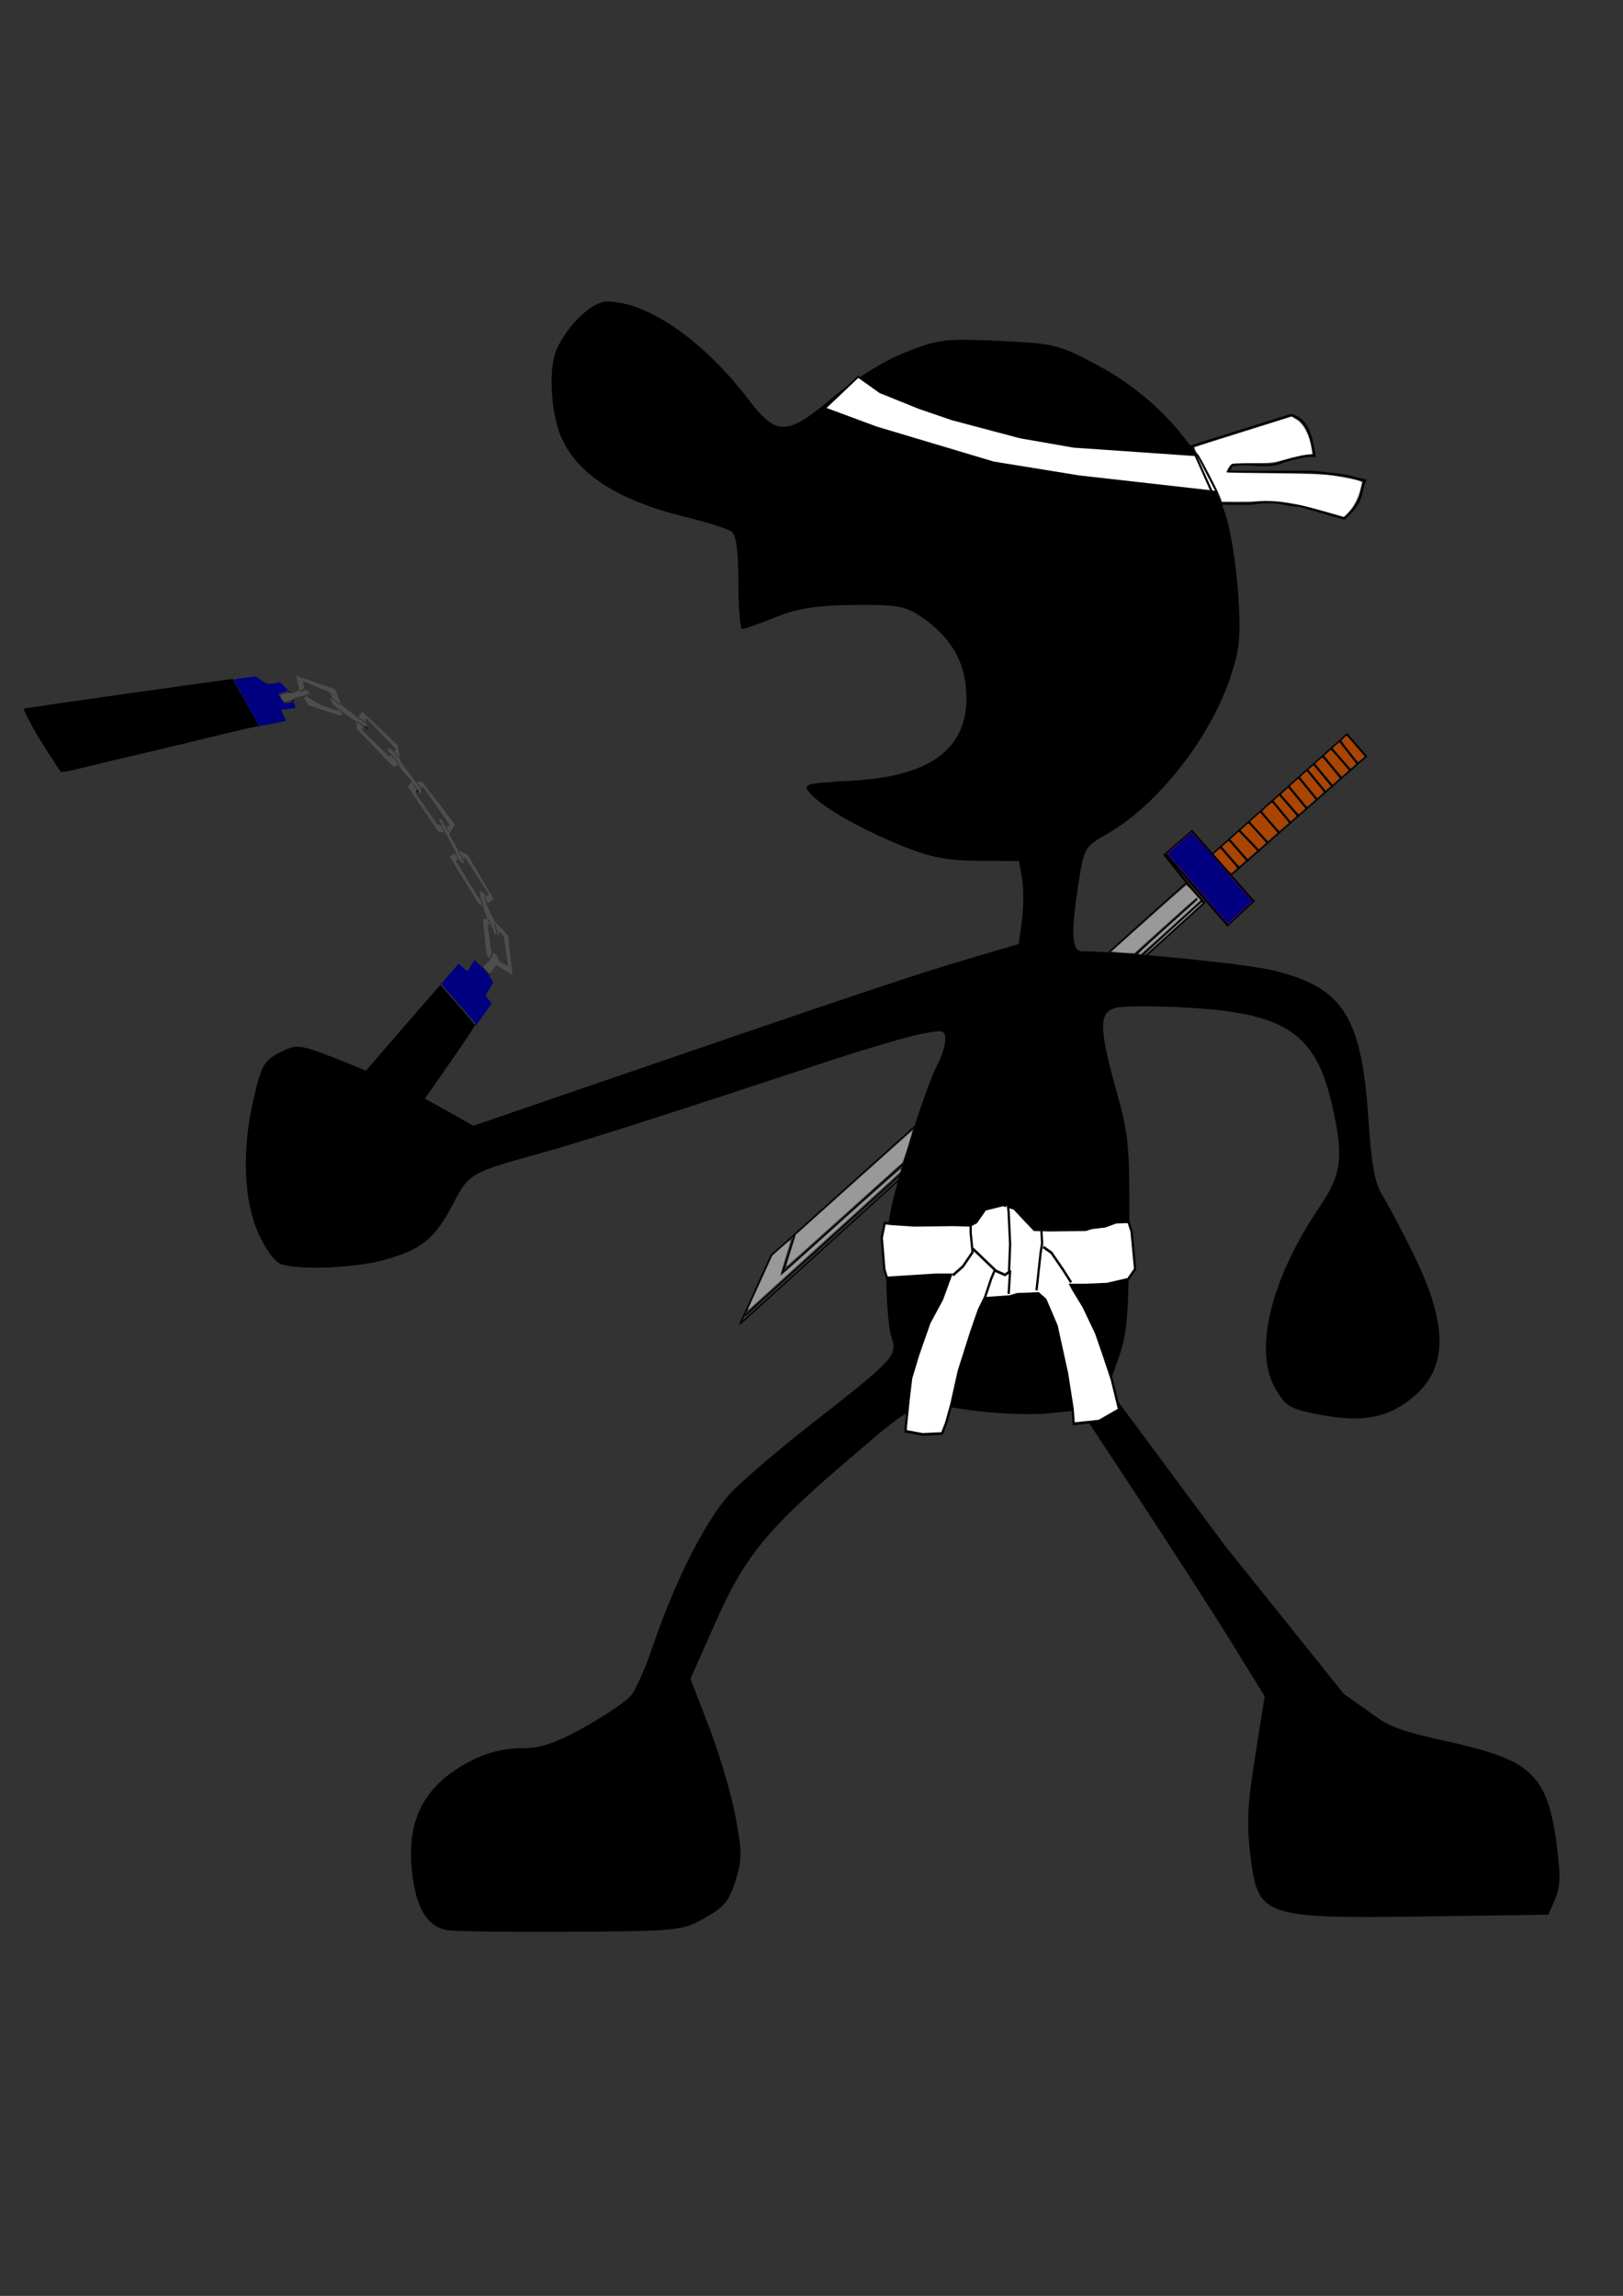 <?xml version="1.0" encoding="UTF-8" standalone="no"?>
<!-- Created with Inkscape (http://www.inkscape.org/) -->
<svg xmlns:inkscape="http://www.inkscape.org/namespaces/inkscape" xmlns:rdf="http://www.w3.org/1999/02/22-rdf-syntax-ns#" xmlns="http://www.w3.org/2000/svg" xmlns:xlink="http://www.w3.org/1999/xlink" xmlns:ns1="http://sozi.baierouge.fr" xmlns:cc="http://creativecommons.org/ns#" xmlns:dc="http://purl.org/dc/elements/1.1/" xmlns:sodipodi="http://sodipodi.sourceforge.net/DTD/sodipodi-0.dtd" id="svg2" sodipodi:docname="Nou document 1" inkscape:export-ydpi="90" inkscape:export-filename="C:\Users\alumne\Desktop\Joel.png" viewBox="0 0 744.09 1052.4" inkscape:export-xdpi="90" version="1.1" inkscape:version="0.48.4 r9939">
  <rect x="0" y="0" width="744.09" height="1052.4" fill="#333333" stroke="none"/>
  <sodipodi:namedview id="base" bordercolor="#666666" inkscape:pageshadow="2" inkscape:guide-bbox="true" pagecolor="#ffffff" inkscape:window-height="705" inkscape:window-maximized="1" inkscape:zoom="1.979899" inkscape:window-x="-8" showgrid="false" borderopacity="1.0" inkscape:current-layer="g4321" inkscape:cx="650.09485" inkscape:cy="732.31252" showguides="true" inkscape:window-y="-8" inkscape:window-width="1366" inkscape:pageopacity="0.0" inkscape:document-units="px"/>
  <g id="capa1" inkscape:label="Capa 1" inkscape:groupmode="layer">
    <g id="g4321" transform="translate(-98.995 -30.305)">
      <g id="g4441" transform="translate(8.081 52.528)">
        <g id="g3994" transform="translate(104.05 -84.853)">
          <g id="g3976" transform="translate(40.406 30.305)">
            <g id="g3057" transform="matrix(1.716 0 0 1.902 -382.57 147.24)">
              <path id="path3041" sodipodi:nodetypes="csscssssssssssssssssssssscsscsccsssssssssssssssssssssssssssssssssssscssscccsssscssscsscsssscsssssccc" d="m311.21 404.74c-5.067-0.827-7.947-4.746-9.169-12.475-2.137-13.516 2.575-22.219 15.281-28.226 4.303-2.034 8.977-3.114 13.515-3.123 5.423-0.011 9.155-1.129 17.104-5.129 5.592-2.814 11.183-6.243 12.425-7.62s3.808-6.623 5.702-11.658c6.214-16.519 14.801-31.583 21.47-37.664 3.438-3.134 12.971-10.435 21.184-16.224 22.08-15.562 22.878-16.346 21.179-20.815-0.773-2.033-1.405-9.222-1.405-15.975 0-10.86 0.624-14.155 5.4-28.53 2.97-8.939 6.522-18.098 7.894-20.355 1.371-2.256 2.494-5.284 2.494-6.728 0-2.442-0.471-2.54-6.766-1.396-3.721 0.676-15.414 3.808-25.985 6.959-42.39 12.637-64.483 19.009-75.135 21.671-19.127 4.778-19.279 4.857-23.624 12.298-4.883 8.363-8.217 10.843-18.006 13.392-7.659 1.995-22.327 2.611-27.725 1.163-1.808-0.485-4.178-3.32-6.25-7.477-4.071-8.169-4.484-20.517-1.111-33.177 1.989-7.464 2.73-8.58 6.961-10.488 4.629-2.087 5.032-2.029 17.838 2.582 7.207 2.595 17.749 7.063 23.427 9.928l10.325 5.211 36.382-11.269c65.731-20.36 82.264-25.355 95.866-28.961l13.435-3.562 0.856-5.71c0.471-3.14 0.492-7.638 0.047-9.994l-0.81-4.285-10.851-0.063c-8.487-0.049-12.992-0.854-20.683-3.696-11.353-4.195-21.448-9.452-24.39-12.703-1.917-2.119-1.228-2.299 11.015-2.889 21.455-1.033 31.383-7.805 30.817-21.021-0.33-7.715-4.099-13.557-11.858-18.381-4.385-2.726-6.492-3.072-18.119-2.972-9.982 0.086-15.05 0.8-21.005 2.96-4.317 1.566-8.313 2.848-8.881 2.848s-1.032-4.96-1.032-11.022c0-7.243-0.564-11.47-1.645-12.329-0.905-0.719-6.381-2.335-12.17-3.592-18.338-3.981-29.532-10.514-33.686-19.659-2.736-6.025-3.251-16.564-1.021-20.912 3.069-5.985 9.465-11.426 13.433-11.426 10.762 0 25.82 9.418 37.831 23.662 7.466 8.854 10.247 8.78 22.565-0.605 5.761-4.389 13.206-8.572 19.057-10.706 8.916-3.252 10.716-3.456 25.208-2.859 14.963 0.616 16.062 0.863 26.632 5.992 16.4 7.957 28.776 21.13 34.072 36.265 1.308 3.74 2.77 12.128 3.247 18.64 0.732 9.974 0.453 13.024-1.765 19.341-5.26 14.977-19.502 31.499-33.266 38.591-5.946 3.063-6.144 3.365-7.565 11.527-2.152 12.358-1.933 16.714 0.843 16.738 11.425 0.101 43.644 3.007 50.995 4.599 18.695 4.05 23.706 11.009 25.53 35.456 0.862 11.544 1.72 15.855 3.723 18.71 1.432 2.04 5.163 8.399 8.291 14.131 9.177 16.816 9.319 27.125 0.471 34.154-6.689 5.314-13.625 6.631-24.916 4.729-8.422-1.418-9.528-1.978-12.314-6.227-6.026-9.193-1.416-26.443 11.75-43.966 5.966-7.94 6.5-12.182 3.158-25.079-4.315-16.651-12.343-21.519-37.732-22.876-9.024-0.482-17.974-0.484-19.888-0.004-4.573 1.148-4.549 4.687 0.136 19.957 3.401 11.087 3.604 13.147 3.427 34.809-0.163 19.991-0.549 23.934-2.935 29.925l-2.748 6.9 31.1 37.833 31.982 35.973 9.768 6.212c4.744 3.017 16.151 4.745 22.365 6.143 17.189 3.868 22.229 7.173 24.587 23.243 1.193 8.135 1.131 10.774-0.326 13.815l-1.8 3.759-30.902 0.391c-45.802 0.58-46.663 0.317-48.726-14.864-1.009-7.425-0.759-12.015 1.292-23.682l2.545-14.472-8.065-11.841c-4.436-6.513-15.498-22.032-24.582-34.487l-16.517-22.645-8.794 0.789c-4.837 0.434-14.375 0.05-21.195-0.853-14.704-1.946-13.321-2.47-32.438 12.292-21.433 16.551-27.337 23.085-35.087 38.835l-6.725 13.667 4.992 11.681c2.746 6.425 5.9 16.07 7.01 21.435 1.8 8.702 1.804 10.38 0.039 15.561-1.637 4.803-3.05 6.354-8.175 8.973-5.968 3.05-7.286 3.173-35.799 3.332-16.282 0.091-31.169-0.09-33.084-0.403h-0z" style="fill:#000000" inkscape:connector-curvature="0"/>
            </g>
            <g id="g3961">
              <g id="g3377" transform="translate(49.822 355.63)">
                <g id="g3130" transform="matrix(1.037 0 0 1.235 -375.21 -98.425)">
                  <g id="g3132" style="fill:#ffffff" transform="translate(328.99 124)">
                    <path id="path3134" d="m349.64 225.97 1.809-3.947 2.302-6.907 3.289-12.334 2.796-7.401 2.796-7.401 3.289-7.894 2.467-4.276 5.921-0.329 5.263-0.329 3.289-0.822 9.374-0.329 3.125 2.302 4.934 9.703 4.605 17.597 2.467 13.157 0.493 5.592 11.183-0.987 8.881-4.276-3.289-11.348-3.783-9.539-3.125-7.565-5.592-9.868-4.44-6.085-1.151-1.809h6.25l9.703-0.329 9.374-1.809 3.125-3.783-1.564-13.994-1.396-3.604-5.484 0.177-4.764 1.48-5.926 0.595-2.739 0.708-15.953 0.164-6.743-0.164-3.947-3.454-4.934-4.44-4.934-1.316-7.894 1.645-3.947 4.769-2.631 1.151-7.401-0.164-17.433 0.164-9.374-0.493-3.618-0.329-1.316 5.427 1.151 11.841 1.151 3.125 21.544-1.151h6.743l-3.947 9.045-5.592 8.716-4.934 11.841-3.125 8.716-0.895 6.224-1.407 11.374-0.164 2.138 7.565 1.151z" sodipodi:nodetypes="ccccccccccccccccccccccccccccccccccccccccccccccccccccccccccccc" style="stroke:#000000;stroke-width:1px;fill:#ffffff" inkscape:connector-curvature="0"/>
                    <path id="path3136" d="m354.41 167.26 4.44-3.289 4.276-5.263-0.822-7.236v-2.96" style="stroke:#000000;stroke-width:1px;fill:#ffffff" inkscape:connector-curvature="0"/>
                    <path id="path3138" d="m363.14 157.29 10.35 8.325 3.947 1.48 1.809-0.987 0.493-10.361-0.658-11.841-0.329-2.96" sodipodi:nodetypes="ccccccc" style="stroke:#000000;stroke-width:1px;fill:#ffffff" inkscape:connector-curvature="0"/>
                    <path id="path3140" d="m379.74 165.39-0.658 8.768" sodipodi:nodetypes="cc" style="stroke:#000000;stroke-width:1px;fill:#ffffff" inkscape:connector-curvature="0"/>
                    <path id="path3142" d="m391.41 172.85 1.809-13.979 0.658-3.454-0.329-5.098" style="stroke:#000000;stroke-width:1px;fill:#ffffff" inkscape:connector-curvature="0"/>
                    <path id="path3144" d="m368.55 175.64 2.796-7.072 1.48-2.96" style="stroke:#000000;stroke-width:1px;fill:#ffffff" inkscape:connector-curvature="0"/>
                    <path id="path3146" d="m406.71 169.89-3.618-4.769-5.098-6.25-3.618-2.138" style="stroke:#000000;stroke-width:1px;fill:#ffffff" inkscape:connector-curvature="0"/>
                  </g>
                </g>
              </g>
              <path id="path3208" d="m339.92 205.03 10.021 7.135 18.004 7.249 15.063 5.165 31.219 8.276 24.58 4.281 56.785 3.924 8.656 16.695-63.215-7.135-39.097-6.35-53.697-16.053-23.551-8.733z" sodipodi:nodetypes="ccccccccccccc" style="stroke:#000000;stroke-width:.79px;fill:#ffffff" inkscape:connector-curvature="0"/>
              <path id="path3210" d="m504.44 263.18 15.163 0.081c13.543-2.037 15.633 0.902 22.549 0.853l20.601 5.952c9.586-8.541 6.939-12.431 9.578-17.544-6.568-1.25-4.274-2.114-24.743-3.968h-37.897l1.455-2.898c8.248-1.653 16.465 1.743 23.472-1.703 6.52-1.739 9.533-2.765 14.536-2.674-1.386-7.567-2.465-16.393-10.71-18.758l-45.728 14.347z" sodipodi:nodetypes="ccccccccccccc" style="stroke:#000000;stroke-width:.978px;fill:none" inkscape:connector-curvature="0"/>
            </g>
          </g>
          <g id="g3809" transform="matrix(.257 .692 -.548 .148 316.87 515.93)">
            <g id="g3886" transform="matrix(.941 -.343 .203 .989 453.04 -130.63)">
              <g id="g3911" transform="matrix(.878 0 0 .53 46.554 300.13)">
                <g id="g3936" transform="translate(-1396.6 -1082.7)">
                  <path id="path3533" style="fill:#000000" inkscape:connector-curvature="0" d="m417.94 1080.6c-13.065-1.431-17.186-2.184-25.714-4.702-9.24-2.728-10.178-3.156-10.405-4.75-0.186-1.305 56.052-284.53 56.7-285.55 0.135-0.213 37.709 8.398 38.025 8.714 0.11 0.11-0.913 7.077-2.275 15.481-1.362 8.404-5.082 33.763-8.267 56.352s-9.295 64.536-13.577 93.214c-4.282 28.679-9.247 62.589-11.032 75.357-3.866 27.644-6.87 46.633-7.464 47.188-0.237 0.222-7.433-0.364-15.99-1.301z"/>
                  <g id="g3863">
                    <g id="g3787" transform="translate(105 351.43)">
                      <g id="g3594" transform="translate(16.903 395.29)">
                        <path id="path3513" d="m345.98 394.75z" style="stroke:#000000;stroke-width:1px;fill:none" transform="translate(-16.903 -395.29)" inkscape:connector-curvature="0"/>
                        <path id="path3515" d="m599.02 380.11 8.586-2.525" style="stroke:#000000;stroke-width:1px;fill:none" transform="translate(-16.903 -395.29)" inkscape:connector-curvature="0"/>
                        <path id="path3521" d="m368.04 380.4 0.71-3.57" style="stroke:#000000;stroke-width:1px;fill:none" transform="translate(-16.903 -395.29)" inkscape:connector-curvature="0"/>
                        <path id="path3523" d="m361.61 376.11 0.179-1.964" style="stroke:#000000;stroke-width:1px;fill:none" transform="translate(-16.903 -395.29)" inkscape:connector-curvature="0"/>
                        <path id="path3525" d="m336.13 434.91-3.03-0.758" style="stroke:#000000;stroke-width:1px;fill:none" transform="translate(-16.903 -395.29)" inkscape:connector-curvature="0"/>
                        <path id="path3527" d="m371.48 443.49h1.263" style="stroke:#000000;stroke-width:1px;fill:none" transform="translate(-16.903 -395.29)" inkscape:connector-curvature="0"/>
                        <path id="path3529" d="m631.85 439.58 1.768-0.758" style="stroke:#000000;stroke-width:1px;fill:none" transform="translate(-16.903 -395.29)" inkscape:connector-curvature="0"/>
                        <path id="path3531" d="m595.48 446.78-1.263 0.379" style="stroke:#000000;stroke-width:1px;fill:#000000" transform="translate(-16.903 -395.29)" inkscape:connector-curvature="0"/>
                        <path id="path3535" d="m645.44 733.92c-3.254-0.242-6.014-0.564-6.135-0.715-0.295-0.371-44.025-285.15-43.819-285.36 0.444-0.444 35.967-7.434 36.882-7.257 0.813 0.157 7.847 33.342 30.095 141.99 15.969 77.98 28.841 141.86 28.606 141.96-0.236 0.097-9.268 2.348-20.071 5.001-18.661 4.583-19.939 4.802-25.559 4.384z" style="fill:#000000" transform="translate(-16.903 -395.29)" inkscape:connector-curvature="0"/>
                      </g>
                      <g id="g3583">
                        <path id="path3537" style="fill:#000080" inkscape:connector-curvature="0" d="m594.92 444.46c-0.192-0.839-1.482-9.078-2.867-18.311-1.385-9.232-2.678-17.51-2.873-18.396-0.304-1.382 0.203-1.856 3.589-3.354 2.169-0.959 3.943-2.091 3.943-2.516 0-0.425-1.007-4.793-2.237-9.707-1.231-4.914-2.072-9.1-1.87-9.302 0.202-0.202 3.472-1.19 7.266-2.195 5.016-1.329 7.751-1.7 10.022-1.359l3.124 0.468 1.887 8.113c1.038 4.462 2.216 9.306 2.619 10.764l0.732 2.652 3.46-0.459 3.46-0.459 0.834 4.125c0.459 2.268 2.211 10.794 3.893 18.946 1.682 8.152 3.019 14.826 2.97 14.831s-8.529 1.736-18.846 3.846c-18.62 3.808-18.76 3.825-19.105 2.311z"/>
                        <path id="path3539" style="fill:#000080" inkscape:connector-curvature="0" d="m353.14 438.17c-10.018-2.366-18.438-4.512-18.712-4.769-0.274-0.256 0.575-5.609 1.885-11.895 1.311-6.286 2.759-13.257 3.218-15.492 0.766-3.728 1.099-4.218 4.024-5.932 4.661-2.731 6.43-5.947 7.468-13.575 1.228-9.024 1.336-9.217 5.726-10.23 2.062-0.476 3.825-0.78 3.917-0.675 0.093 0.105-0.3 3.355-0.872 7.223s-0.872 7.201-0.665 7.407c0.589 0.589 6.964 1.657 7.588 1.271 0.308-0.191 0.967-3.08 1.464-6.422 0.951-6.394 1.511-7.047 4.135-4.825l1.476 1.25-1.746 8.571c-0.96 4.714-1.904 9.246-2.098 10.07-0.305 1.299 0.216 1.67 3.92 2.792 2.35 0.711 4.277 1.644 4.283 2.073 0.027 1.862-6.085 37.56-6.423 37.513-0.206-0.029-8.571-1.989-18.588-4.355z"/>
                        <path id="path3541" style="fill:#4d4d4d" inkscape:connector-curvature="0" d="m599.71 378.74c-0.084-0.266-0.439-3.82-0.788-7.898s-0.729-7.568-0.845-7.755c-0.13-0.21-0.962-0.141-2.162 0.178-1.073 0.286-1.978 0.521-2.011 0.523-0.104 0.007-23.169-26.935-23.447-27.389-0.145-0.236 0.144-1.429 0.64-2.651 0.497-1.222 0.899-2.395 0.893-2.607-0.005-0.212-2.204-1.716-4.886-3.344l-4.876-2.959-1.632 1.582-1.632 1.582-19.408-2.971c-10.674-1.634-19.433-3.023-19.464-3.087-0.031-0.064-0.007-2.018 0.055-4.343l0.111-4.227 1.853 0.235c2.993 0.379 3.139 0.459 2.848 1.547-0.141 0.527-0.262 1.437-0.269 2.021l-0.013 1.064 15.536 2.353c14.513 2.198 15.543 2.311 15.65 1.704 0.063-0.357 0.161-0.649 0.218-0.649 0.057 0 1.321 0.562 2.809 1.25 3.049 1.409 3.309 1.461 3.592 0.724 0.147-0.383-0.611-0.907-2.785-1.925-2.382-1.116-3.457-1.896-5.307-3.849l-2.321-2.45 1.049-1.429c0.748-1.018 1.533-1.591 2.733-1.994l1.684-0.565 0.106-2.203c0.059-1.212 0.059-2.203 0-2.203-0.059-0-6.83-0.723-15.048-1.607-8.218-0.884-15.32-1.607-15.782-1.607h-0.84l0.554 1.627c0.305 0.895 0.487 1.694 0.405 1.776-0.136 0.136-7.092-1.577-7.374-1.815-0.264-0.224 6.179-7.315 6.53-7.187 0.207 0.075 8.351 1.634 18.098 3.465l17.722 3.329 0.222 2.35c0.122 1.292 0.223 3.841 0.225 5.664l0.003 3.314-2.687-1.813c-1.478-0.997-2.844-1.716-3.036-1.597-0.828 0.512-0.156 1.28 2.845 3.253 1.757 1.155 3.262 2.341 3.345 2.635 0.094 0.334 2.662 1.391 6.826 2.809l6.676 2.273 6.451-2.217c5.373-1.847 6.527-2.137 6.91-1.737 0.253 0.264 6.112 6.989 13.019 14.944l12.56 14.464-5.945 5.714-5.945 5.714 1.454 7.908c0.8 4.349 1.454 8.061 1.454 8.248 0 0.187-1.194 0.688-2.654 1.112-1.46 0.424-2.905 0.867-3.211 0.985-0.312 0.12-0.624 0.001-0.71-0.27zm-2.353-16.904c0-0.248-0.56-2.276-1.245-4.506l-1.245-4.055 0.977-0.8c0.537-0.44 1.069-0.806 1.182-0.813 0.113-0.007 1.391 0.391 2.841 0.884 2.098 0.714 2.717 0.805 3.033 0.446 5.235-5.922 5.27-5.971 4.768-6.609-0.27-0.343-4.58-5.024-9.579-10.404l-9.089-9.78-2.667 0.225c-1.467 0.124-2.746 0.304-2.841 0.4-0.096 0.096 0.55 1.1 1.434 2.232 0.885 1.132 1.541 2.253 1.458 2.493-0.089 0.257-1.718-0.855-3.964-2.705-4.597-3.785-4.522-3.74-5.038-3.118-0.335 0.403 0.363 1.137 3.662 3.853l4.075 3.355-0.803 1.006-0.803 1.006-2.163-1.468c-1.231-0.836-2.52-1.439-2.993-1.4-0.476 0.039-1.784-0.578-3.064-1.448-1.228-0.834-2.392-1.419-2.585-1.3-0.792 0.49-0.236 1.265 1.792 2.496 1.179 0.716 2.143 1.4 2.143 1.521 0 0.12-0.324 0.563-0.719 0.984l-0.719 0.765 8.791 9.728c5.032 5.568 8.983 9.655 9.24 9.556 0.306-0.117 0.866 1.178 1.76 4.067 1.011 3.27 1.431 4.194 1.836 4.038 0.289-0.111 0.525-0.404 0.525-0.653z"/>
                        <path id="path3551" style="fill:#4d4d4d" inkscape:connector-curvature="0" d="m523.79 312.52c-0.295-0.062-1.128-0.21-1.852-0.328-0.985-0.16-1.344-0.406-1.429-0.976-0.118-0.799 0.69-0.554-19.452-5.892-3.561-0.944-3.62-0.976-3.295-1.831 0.322-0.847 0.295-0.865-1.017-0.645-0.742 0.124-1.732 0.33-2.2 0.458-0.847 0.232-0.85 0.222-0.591-1.875 0.144-1.159 0.332-2.181 0.42-2.271 0.087-0.09 2.24 0.523 4.783 1.363 2.543 0.839 4.787 1.426 4.985 1.303 0.867-0.536 0.205-1.186-1.833-1.804-1.207-0.365-2.01-0.726-1.786-0.801 0.257-0.086 0.409-1.105 0.409-2.748v-2.612l-5.089-0.206c-2.799-0.113-10.192-0.279-16.429-0.369l-11.339-0.163v1.535c0 1.496-0.034 1.541-1.339 1.757-0.737 0.122-1.959 0.223-2.717 0.225-1.246 0.004-1.36-0.073-1.194-0.8 0.101-0.442 0.467-2.041 0.814-3.553l0.63-2.75 1.814-0.193c2.776-0.295 36.36-2.383 36.459-2.267 0.048 0.056 0.87 3.552 1.828 7.769l1.741 7.667 6.691 1.618c5.104 1.234 6.692 1.75 6.696 2.173 0.004 0.409 1.221 0.872 4.655 1.769 2.557 0.668 4.807 1.312 4.998 1.43 0.215 0.133 0.124 0.789-0.24 1.713l-0.588 1.498-1.999-0.041c-1.1-0.023-2.24-0.092-2.535-0.155z"/>
                        <path id="path3559" style="stroke:#000000;stroke-width:1px;fill:none" inkscape:connector-curvature="0" d="m468.96 305.61-1.01-3.03"/>
                        <path id="path3571" style="stroke:#000000;stroke-width:1px;fill:none" inkscape:connector-curvature="0" d="m409.87 312.43 2.525-2.778"/>
                        <path id="path3573" style="fill:#4d4d4d" inkscape:connector-curvature="0" d="m375.36 362.82c-0.625-0.043-1.96-0.147-2.967-0.23l-1.831-0.151 0.031-2.946c0.017-1.62 0.111-4.537 0.209-6.481l0.178-3.535 0.044 3.809c0.024 2.095 0.109 3.874 0.188 3.953 0.079 0.079 2.402-2.235 5.161-5.143l5.017-5.287 4.344-7.126c2.389-3.919 4.345-7.239 4.347-7.378 0.002-0.139-0.071-0.593-0.163-1.01-0.153-0.697-0.045-0.854 1.342-1.957 0.83-0.66 1.577-1.2 1.662-1.2 0.36 0 2.655 2.143 2.589 2.417-0.173 0.722-18.533 32.408-18.76 32.378-0.139-0.018-0.764-0.069-1.389-0.113z"/>
                        <path id="path3575" style="fill:#4d4d4d" inkscape:connector-curvature="0" d="m362.54 389.64c-1.007-0.168-1.893-0.367-1.969-0.443-0.108-0.108 1.39-11.92 1.809-14.259 0.059-0.332 0.317-0.583 0.649-0.631 0.347-0.051 0.616-0.328 0.728-0.748 0.098-0.367 0.257-3.322 0.354-6.566l0.177-5.899-4.929-4.632-4.929-4.632 2.719-4.459c1.495-2.453 6.447-10.596 11.003-18.096 4.557-7.5 8.321-13.68 8.366-13.732 0.045-0.052 2.642 1.35 5.771 3.116l5.689 3.211 7.194-4.505c3.957-2.478 7.197-4.626 7.2-4.774 0.006-0.289 5.567-4.866 5.656-4.655 0.03 0.069 0.344-0.064 0.698-0.296 0.641-0.42 0.649-0.416 1.567 0.814 0.508 0.68 0.921 1.325 0.917 1.432-0.013 0.45-2.816 3.109-5.101 4.838-2.128 1.611-2.421 1.921-2.201 2.333 0.14 0.261 0.365 0.475 0.501 0.475s1.267-0.795 2.513-1.768c1.246-0.972 2.353-1.768 2.459-1.767 0.106 0 0.574 1.08 1.039 2.399 0.465 1.319 0.943 2.399 1.06 2.399 0.118 0 3.09-1.264 6.604-2.81 3.514-1.546 9.174-3.858 12.577-5.139l6.187-2.329 0.073-2.029c0.071-1.983 0.088-2.032 0.758-2.16 0.377-0.072 2.475-0.39 4.662-0.707 2.302-0.333 3.976-0.69 3.974-0.846-0.014-0.969-0.319-0.987-4.956-0.298-5.906 0.878-5.726 0.831-5.57 1.429 0.119 0.454-0.008 0.494-1.58 0.494h-1.709l-0.159-1.326c-0.331-2.758-0.329-2.765 1.415-3.766 1.421-0.816 1.967-0.959 5.481-1.441l3.902-0.535 0.654 0.626c0.624 0.598 0.762 0.621 3.043 0.503 1.314-0.068 6.423-0.244 11.354-0.39 4.931-0.147 9.164-0.325 9.407-0.395 0.28-0.081 0.442 0.009 0.442 0.246 0 0.231 0.557 0.563 1.452 0.865l1.452 0.49-0.07 1.474c-0.038 0.811-0.095 1.487-0.126 1.503-0.031 0.016-1.852-0.072-4.047-0.197-2.195-0.125-4.155-0.163-4.356-0.086-0.201 0.077-0.365 0.371-0.365 0.653 0 0.463 0.166 0.515 1.705 0.532 0.938 0.01 2.207 0.096 2.821 0.189 1.052 0.161 1.137 0.236 1.489 1.307 0.205 0.625 0.507 1.216 0.671 1.314 0.164 0.098 0.499 0.623 0.744 1.167l0.446 0.99 10.52 0.163c5.786 0.09 11.671 0.23 13.078 0.313l2.559 0.15 0.44-1.354c0.242-0.745 0.523-1.446 0.625-1.558 0.156-0.171 6.201 1.392 6.486 1.677 0.052 0.052-0.577 1.516-1.397 3.254l-1.491 3.16-1.228-0.095c-0.676-0.052-9.297-0.501-19.159-0.998-9.862-0.496-17.956-0.928-17.987-0.958-0.031-0.031-0.396-2.195-0.812-4.809s-0.788-4.778-0.827-4.808c-0.091-0.069-15.679 2.638-15.782 2.74-0.042 0.042 0.167 1.153 0.463 2.47l0.539 2.394-0.854 1.313c-0.842 1.296-0.888 1.324-3.505 2.163-1.458 0.468-9.392 3.035-17.63 5.705-8.238 2.67-15.011 4.814-15.051 4.765-0.04-0.049-1.069-1.425-2.288-3.057-1.218-1.632-2.287-2.964-2.374-2.961-0.087 0.004-2.473 1.996-5.301 4.427-3.647 3.135-5.229 4.348-5.441 4.172-0.21-0.174-0.896 0.243-2.308 1.403-1.105 0.908-2.94 2.117-4.077 2.688l-2.068 1.038-2.225-0.879-2.225-0.879-0.065-1.253c-0.05-0.971-0.005-1.154 0.202-0.811 0.147 0.243 0.373 0.442 0.503 0.442s1.836-1.148 3.791-2.551c3.413-2.449 3.538-2.57 3.127-3.025-0.235-0.26-0.555-0.396-0.71-0.301-0.155 0.094-1.759 1.231-3.565 2.526l-3.283 2.354-0.077-0.741c-0.085-0.818-0.304-0.918-2.589-1.186l-1.382-0.162-8.267 11.624c-4.547 6.393-8.258 11.718-8.247 11.834 0.011 0.116 1.139 1.176 2.506 2.357l2.487 2.147-0.146 3.851c-0.144 3.796-0.139 3.851 0.386 3.851 0.652 0 0.73-0.411 0.926-4.925l0.143-3.283 1.448-1.32c0.797-0.726 1.547-1.322 1.669-1.326 0.332-0.009-0.09 12.455-0.429 12.668-0.155 0.097-0.626 3.212-1.068 7.062-0.771 6.711-0.779 6.899-0.319 7.276 0.42 0.345 0.444 0.54 0.215 1.776-0.142 0.764-0.545 3.037-0.897 5.051-1.145 6.562-1.074 6.318-1.845 6.282-0.372-0.018-1.501-0.169-2.508-0.337z"/>
                        <path id="path3581" style="fill:#4d4d4d" inkscape:connector-curvature="0" d="m401.88 310.89c0-0.059-0.46-2.124-1.023-4.589-0.563-2.465-0.989-4.505-0.947-4.532 0.042-0.028 7.577-3.247 16.744-7.153l16.668-7.102 4.36 4.341 4.36 4.341-2.845 0.423c-1.565 0.233-3.044 0.432-3.287 0.442-0.386 0.016-0.442-0.24-0.442-2.029 0-1.532-0.079-2.018-0.316-1.929-0.174 0.065-6.907 2.194-14.963 4.731-8.056 2.537-14.701 4.662-14.767 4.721-0.066 0.06 0.358 0.992 0.941 2.072l1.061 1.964-2.322 1.873c-2.706 2.183-3.223 2.572-3.223 2.426z"/>
                      </g>
                    </g>
                  </g>
                </g>
              </g>
            </g>
          </g>
        </g>
        <g id="g4121" transform="matrix(-.716 .648 -.394 -.455 661.36 690.41)">
          <g id="g4080">
            <path id="path4070" style="stroke:#000000;stroke-width:1px;fill:none" inkscape:connector-curvature="0" d="m-188.21 388.43 297.5-0.357-32.5 22.857-265-1.786z"/>
            <path id="path4072" style="stroke:#000000;stroke-width:1px;fill:none" inkscape:connector-curvature="0" d="m-186.79 394.51 265 0.714-16.071 15"/>
            <path id="path4074" style="stroke:#000000;stroke-width:1px;fill:none" inkscape:connector-curvature="0" d="m-188.21 390.93 292.86-0.714"/>
            <path id="path4076" style="stroke:#000000;stroke-width:1px;fill:none" inkscape:connector-curvature="0" d="m-188.21 408.43-0.714 27.857-17.143-0.714-0.357-71.429 16.786-0.357v71.071"/>
            <path id="path4078" style="stroke:#000000;stroke-width:1px;fill:none" inkscape:connector-curvature="0" d="m-206.43 390.58-85.357-2.143v22.5l85 1.071"/>
          </g>
          <path id="path4089" d="m-286.43 388.79-0.714 22.5" style="stroke:#000000;stroke-width:1px;fill:none" inkscape:connector-curvature="0"/>
          <path id="path4091" d="m-281.79 410.58v-22.143" style="stroke:#000000;stroke-width:1px;fill:none" inkscape:connector-curvature="0"/>
          <path id="path4093" d="m-276.07 389.15-0.357 21.429" style="stroke:#000000;stroke-width:1px;fill:none" inkscape:connector-curvature="0"/>
          <path id="path4095" d="m-270.71 410.93 0.357-22.857" style="stroke:#000000;stroke-width:1px;fill:none" inkscape:connector-curvature="0"/>
          <path id="path4097" d="m-266.07 389.51-0.357 21.429" style="stroke:#000000;stroke-width:1px;fill:none" inkscape:connector-curvature="0"/>
          <path id="path4099" d="m-261.07 410.93 0.357-22.143" style="stroke:#000000;stroke-width:1px;fill:none" inkscape:connector-curvature="0"/>
          <path id="path4101" d="m-254.29 389.15-0.357 21.786" style="stroke:#000000;stroke-width:1px;fill:none" inkscape:connector-curvature="0"/>
          <path id="path4103" d="m-248.93 411.29v-22.5" style="stroke:#000000;stroke-width:1px;fill:none" inkscape:connector-curvature="0"/>
          <path id="path4105" d="m-243.93 389.86-0.357 22.143" style="stroke:#000000;stroke-width:1px;fill:none" inkscape:connector-curvature="0"/>
          <path id="path4107" d="m-236.79 411.29v-22.143" style="stroke:#000000;stroke-width:1px;fill:none" inkscape:connector-curvature="0"/>
          <path id="path4109" d="m-229.64 390.58 0.357 21.429" style="stroke:#000000;stroke-width:1px;fill:none" inkscape:connector-curvature="0"/>
          <path id="path4111" d="m-223.21 411.65-0.714-22.143" style="stroke:#000000;stroke-width:1px;fill:none" inkscape:connector-curvature="0"/>
          <path id="path4113" d="m-216.79 389.51v21.071" style="stroke:#000000;stroke-width:1px;fill:none" inkscape:connector-curvature="0"/>
          <path id="path4115" d="m-208.93 411.29z" style="stroke:#000000;stroke-width:1px;fill:none" inkscape:connector-curvature="0"/>
          <path id="path4117" d="m-211.43 412.36v-22.143" style="stroke:#000000;stroke-width:1px;fill:none" inkscape:connector-curvature="0"/>
          <path id="path4119" d="m-216.79 408.79 0.179 3.036" style="stroke:#000000;stroke-width:1px;fill:none" inkscape:connector-curvature="0"/>
        </g>
        <path id="path4157" style="fill:#999999" inkscape:connector-curvature="0" d="m451.58 557.36c0.151-0.556 1.153-3.831 2.227-7.28l1.952-6.27 26.649-23.909c14.657-13.15 26.731-23.909 26.831-23.909 0.304 0-4.175 14.303-4.591 14.659-0.213 0.183-11.868 10.653-25.899 23.267s-25.946 23.276-26.478 23.693c-0.889 0.697-0.944 0.676-0.692-0.253z"/>
        <path id="path4165" style="fill:#999999" inkscape:connector-curvature="0" d="m451.98 556.99c0-0.089 0.875-2.998 1.945-6.465l1.945-6.303 10.324-9.344c21.616-19.563 42.355-37.907 42.355-37.462 0 0.255-0.9 3.277-1.999 6.716l-1.999 6.253-25.609 22.98c-23.379 20.978-26.961 24.117-26.961 23.625z"/>
        <path id="path4167" style="fill:#999999" inkscape:connector-curvature="0" d="m433.86 577.99c0.106-0.32 2.665-6.002 5.687-12.627l5.494-12.045 4.091-3.631c2.25-1.997 4.168-3.554 4.262-3.46 0.094 0.094-0.974 3.761-2.374 8.149-1.4 4.388-2.462 8.061-2.361 8.162 0.101 0.101 12.539-10.955 27.639-24.569s27.527-24.546 27.616-24.293c0.089 0.253-0.025 0.775-0.253 1.159-0.329 0.555-22.488 20.735-68.54 62.42-0.8 0.725-1.369 1.056-1.263 0.735z"/>
        <path id="path4169" style="fill:#999999" inkscape:connector-curvature="0" d="m603.15 414.21-2.623-0.296 16.927-15.152c9.31-8.334 17.109-15.152 17.332-15.152 0.223 0 1.489 1.206 2.814 2.68l2.409 2.68-1.172 0.821c-0.644 0.451-7.169 6.234-14.499 12.851l-13.328 12.031-2.619-0.082c-1.44-0.045-3.799-0.216-5.242-0.379z"/>
        <path id="path4183" style="fill:#999999" inkscape:connector-curvature="0" d="m625.33 406.4c15.506-14.078 16.515-14.982 16.835-15.093 0.181-0.062 0.15 0.079-0.077 0.354-0.81 0.98-25.823 23.493-26.196 23.577-0.217 0.049 4.03-3.929 9.438-8.839z"/>
        <path id="path4189" style="fill:#999999" inkscape:connector-curvature="0" d="m613.13 415.06c-0.47-0.139 1.298-1.829 12.19-11.653 7.007-6.32 13.216-11.904 13.799-12.409 0.883-0.766 1.007-0.982 0.746-1.296-0.252-0.303-0.244-0.404 0.04-0.513 0.202-0.077 0.577 0.167 0.876 0.573l0.523 0.708-13.603 12.334c-7.481 6.784-13.697 12.353-13.812 12.377-0.115 0.024-0.457-0.03-0.759-0.119z"/>
        <path id="path4193" style="fill:#ff0000" inkscape:connector-curvature="0" d="m640.39 385.56c-7.425-8.57-13.689-15.82-13.92-16.112-0.411-0.519-0.298-0.635 5.178-5.33l5.598-4.8 13.763 15.639c7.569 8.602 13.763 15.727 13.763 15.834 0 0.107-1.989 2.039-4.419 4.294s-4.879 4.54-5.44 5.078l-1.02 0.978-13.5-15.582z"/>
        <path id="path4197" style="fill:#aa4400" inkscape:connector-curvature="0" d="m668.08 358.81c-2.204-2.428-3.966-4.443-3.914-4.477s1.091-0.955 2.31-2.046l2.217-1.984 0.94 1.099c0.517 0.605 2.275 2.638 3.907 4.519s2.958 3.477 2.947 3.547c-0.025 0.151-4.193 3.796-4.315 3.773-0.046-0.009-1.887-2.003-4.092-4.431z"/>
        <path id="path4199" style="fill:#aa4400" inkscape:connector-curvature="0" d="m670.45 361.19c-0.903-0.988-2.643-2.941-3.866-4.34l-2.225-2.544 0.75-0.637c0.413-0.35 1.39-1.195 2.172-1.877 0.833-0.726 1.513-1.145 1.641-1.01 0.12 0.126 1.823 2.104 3.784 4.396l3.565 4.167-1.959 1.831c-1.078 1.007-2.018 1.826-2.09 1.821-0.072-0.006-0.869-0.819-1.772-1.807z"/>
        <path id="path4201" style="fill:#aa4400" inkscape:connector-curvature="0" d="m663.92 362.69-4.117-4.285 0.589-0.632c0.324-0.348 1.117-1.076 1.763-1.619l1.174-0.987 3.94 4.301c2.167 2.366 3.94 4.392 3.94 4.503 0 0.111-0.714 0.832-1.586 1.603l-1.586 1.401-4.117-4.285z"/>
        <path id="path4207" style="fill:#aa4400" inkscape:connector-curvature="0" d="m659.42 367.48c-1.831-2.118-3.561-4.099-3.846-4.403l-0.518-0.552 1.907-1.74 1.907-1.74 3.227 3.302c1.775 1.816 3.643 3.772 4.151 4.345l0.924 1.043-2.025 1.735c-1.113 0.954-2.109 1.763-2.211 1.797-0.103 0.034-1.685-1.67-3.515-3.788z"/>
        <path id="path4209" style="fill:#aa4400" inkscape:connector-curvature="0" d="m655.08 370.38-3.866-4.471 1.471-1.306c1.187-1.054 1.541-1.249 1.833-1.01 0.199 0.163 1.973 2.156 3.942 4.43l3.58 4.134-1.035 0.919c-2.279 2.023-1.566 2.347-5.925-2.695z"/>
        <path id="path4211" style="fill:#aa4400" inkscape:connector-curvature="0" d="m651.29 373.67-3.876-4.401 1.462-1.303c0.804-0.717 1.485-1.303 1.513-1.303 0.054 0 6.818 7.798 7.384 8.512 0.291 0.367 0.196 0.546-0.73 1.384-1.932 1.748-1.46 1.986-5.753-2.889z"/>
        <path id="path4213" style="fill:#aa4400" inkscape:connector-curvature="0" d="m673.65 354.42c-2.045-2.356-3.776-4.437-3.849-4.625-0.08-0.208 0.736-1.107 2.073-2.285 1.758-1.549 2.265-1.877 2.505-1.62 0.165 0.178 1.899 2.272 3.854 4.655l3.554 4.332-1.817 1.587c-1 0.873-1.994 1.734-2.21 1.913-0.339 0.282-0.898-0.256-4.11-3.957z"/>
        <path id="path4215" style="fill:#aa4400" inkscape:connector-curvature="0" d="m678.8 349.56c-2.089-2.537-3.799-4.68-3.8-4.763-0.002-0.082 0.556-0.621 1.238-1.196l1.241-1.047 3.936 4.539c2.165 2.496 3.936 4.576 3.936 4.621s-0.619 0.617-1.377 1.27l-1.377 1.188-3.798-4.613z"/>
        <path id="path4217" style="fill:#aa4400" inkscape:connector-curvature="0" d="m682.21 346.4-3.926-4.483 1.556-1.459c0.856-0.802 1.648-1.427 1.76-1.389 0.113 0.039 1.899 2.13 3.969 4.649l3.764 4.578-1.469 1.293c-0.808 0.711-1.527 1.293-1.599 1.293s-1.896-2.017-4.056-4.483z"/>
        <path id="path4219" style="fill:#aa4400" inkscape:connector-curvature="0" d="m686.15 342.75-3.779-4.596 1.171-1.051c0.644-0.578 1.515-1.34 1.936-1.693l0.765-0.642 3.865 4.704 3.865 4.704-1.726 1.575c-0.949 0.866-1.859 1.579-2.022 1.585-0.163 0.005-1.997-2.058-4.075-4.586z"/>
        <path id="path4221" style="fill:#aa4400" inkscape:connector-curvature="0" d="m691.06 338.95c-2.054-2.5-3.772-4.674-3.82-4.83-0.085-0.281 2.482-2.694 2.843-2.673 0.199 0.012 7.433 8.85 7.563 9.239 0.042 0.127-0.582 0.811-1.388 1.52l-1.465 1.289-3.734-4.545z"/>
        <path id="path4223" style="fill:#aa4400" inkscape:connector-curvature="0" d="m694.73 335.29-3.872-4.724 1.094-0.946c0.602-0.52 1.168-0.921 1.259-0.89s1.873 2.133 3.962 4.673l3.797 4.618-1.086 1.001c-0.597 0.55-1.13 0.999-1.184 0.996-0.054-0.002-1.841-2.13-3.97-4.729z"/>
        <path id="path4225" style="fill:#aa4400" inkscape:connector-curvature="0" d="m697.81 332.52-3.832-4.7 1.283-1.157c0.706-0.637 1.466-1.287 1.689-1.446 0.345-0.245 0.974 0.406 4.18 4.324 2.076 2.537 3.8 4.712 3.832 4.834 0.055 0.208-2.727 2.69-3.132 2.795-0.103 0.027-1.912-2.066-4.019-4.651z"/>
        <path id="path4229" style="fill:#aa4400" inkscape:connector-curvature="0" d="m702.01 328.94-3.849-4.705 1.387-1.347c0.763-0.741 1.499-1.309 1.637-1.263 0.138 0.046 2.013 2.13 4.167 4.63l3.916 4.546-1.325 1.201c-0.729 0.661-1.496 1.301-1.704 1.422-0.294 0.171-1.241-0.833-4.228-4.484z"/>
        <path id="path4231" style="fill:#aa4400" inkscape:connector-curvature="0" d="m705.93 325.3-3.967-4.601 1.442-1.314c0.793-0.723 1.499-1.315 1.568-1.316 0.103-0.002 6.645 8.301 7.422 9.42 0.156 0.225-0.114 0.643-0.884 1.369-0.61 0.575-1.222 1.045-1.361 1.045-0.139-0.001-2.038-2.072-4.22-4.603z"/>
        <path id="path4233" style="fill:#aa4400" inkscape:connector-curvature="0" d="m709.68 322.27c-2.818-3.618-3.696-4.914-3.521-5.192 0.128-0.204 0.69-0.747 1.248-1.207l1.014-0.837 4.054 4.691 4.054 4.691-1.042 0.925c-2.255 2.002-1.577 2.36-5.807-3.071z"/>
        <path id="path4245" style="fill:#000080" inkscape:connector-curvature="0" d="m652.03 398.78c-0.978-1.135-6.695-7.746-12.705-14.691-6.01-6.945-11.384-13.171-11.942-13.836l-1.015-1.209 1.105-1.027c0.608-0.565 3.049-2.712 5.426-4.772l4.321-3.745 7.47 8.507c4.109 4.679 10.257 11.689 13.662 15.578l6.192 7.071-4.473 4.375c-2.46 2.406-4.876 4.699-5.369 5.095l-0.896 0.72-1.777-2.064z"/>
        <path id="path4247" style="fill:#000080" inkscape:connector-curvature="0" d="m659.36 384.71c-0.586-0.673-15.301-17.449-18.635-21.246-1.917-2.183-3.494-3.969-3.504-3.969-0.02 0-3.732 3.214-6.144 5.318-2.228 1.944-3.854 3.396-4.505 4.023-0.1 0.096-0.182 0.16-0.182 0.142 0-0.145 0.563-0.736 1.531-1.605 1.096-0.985 9.295-8.026 9.325-8.009 0.071 0.04 20.679 23.496 22.504 25.614 0.044 0.051 0.041 0.055-0.031 0.055-0.06 0-0.144-0.075-0.36-0.323z"/>
        <path id="path4249" style="fill:#000080" inkscape:connector-curvature="0" d="m635.48 379.86c-8.695-10.053-9.155-10.592-9.155-10.742 0-0.084 0.089 0.005 0.514 0.514 0.631 0.756 3.599 4.202 8.799 10.218 2.424 2.804 4.417 5.116 4.431 5.138 0.017 0.027 0.002 0.039-0.049 0.038-0.057-0.001-1.04-1.119-4.54-5.165z"/>
        <path id="path4251" style="fill:#000080" inkscape:connector-curvature="0" d="m632.94 377.16c-3.747-4.327-6.823-7.872-6.837-7.878-0.013-0.005-0.141 0.094-0.284 0.22l-0.26 0.23-0.122-0.141c-0.067-0.078-0.122-0.157-0.122-0.177-0-0.032 11.866-10.241 11.93-10.264 0.018-0.007 22.215 25.182 22.714 25.776l0.086 0.103h-0.096c-0.088 0-0.248-0.174-1.825-1.981-5.532-6.337-20.849-23.732-20.892-23.727-0.019 0.002-1.54 1.295-3.379 2.873-5.617 4.821-6.294 5.413-6.931 6.062-0.579 0.59-0.683 0.778-0.569 1.029 0.035 0.078 0.946 1.161 2.169 2.58 1.645 1.909 10.874 12.582 11.295 13.061l0.09 0.103h-0.077c-0.063 0-1.308-1.422-6.889-7.868z"/>
        <path id="path4255" style="fill:#000080" inkscape:connector-curvature="0" d="m647.79 371.51c-3.242-3.697-5.92-6.752-5.949-6.787l-0.054-0.065 0.064 0.005c0.064 0.005 0.065 0.006 2.847 3.17 4.268 4.854 9.121 10.384 9.121 10.393 0 0.005-0.03 0.008-0.067 0.007l-0.067-0.001-5.895-6.722z"/>
        <path id="path4263" style="fill:#000080" inkscape:connector-curvature="0" d="m649.64 373.62c-2.227-2.54-4.903-5.592-5.947-6.782l-1.899-2.165 0.058-0.005c0.034-0.003 0.066 0.004 0.077 0.016 0.048 0.052 5.776 6.571 7.876 8.962 1.284 1.463 2.713 3.091 3.176 3.618 0.463 0.527 0.841 0.962 0.841 0.967 0 0.005-0.03 0.008-0.067 0.008l-0.067-0.001-4.048-4.618z"/>
        <path id="path4265" style="fill:#000080" inkscape:connector-curvature="0" d="m647.78 371.49c-3.251-3.707-5.928-6.762-5.948-6.787l-0.037-0.047 0.064 0.005c0.063 0.005 0.073 0.015 0.945 1.007 3.755 4.271 4.934 5.612 6.728 7.655 3.844 4.378 4.286 4.881 4.291 4.895 0.003 0.007-0.025 0.013-0.063 0.013l-0.068-0-5.911-6.74z"/>
        <path id="path4267" style="fill:#000080" inkscape:connector-curvature="0" d="m637.22 371.44v-2.4h4.187 4.187l1.284 1.463 1.284 1.463v0.936 0.936h-5.471-5.471v-2.4z"/>
        <path id="path4269" style="fill:#000080" inkscape:connector-curvature="0" d="m649.68 373.67c-0.084-0.096-0.522-0.595-0.973-1.109s-1.313-1.497-1.917-2.185c-0.603-0.688-1.113-1.268-1.133-1.291l-0.036-0.041 0.076 0.002 0.076 0.002 0.942 1.071c0.518 0.589 1.421 1.618 2.008 2.285 0.586 0.668 1.111 1.265 1.165 1.327l0.1 0.113h-0.078-0.078l-0.153-0.174z"/>
        <path id="path4275" style="fill:#000080" inkscape:connector-curvature="0" d="m649.56 373.53c-0.151-0.173-0.697-0.795-1.213-1.383-0.516-0.588-1.333-1.519-1.816-2.07-0.483-0.551-0.885-1.009-0.893-1.017l-0.014-0.015 0.076 0.002 0.076 0.002 0.964 1.097c0.53 0.603 1.433 1.631 2.008 2.285 0.574 0.654 1.089 1.24 1.143 1.302l0.1 0.113h-0.078-0.078l-0.275-0.314z"/>
        <path id="path4277" style="fill:#000080" inkscape:connector-curvature="0" d="m649.62 373.6c-0.118-0.134-0.456-0.52-0.753-0.858-0.296-0.338-0.953-1.086-1.459-1.663-0.506-0.577-1.109-1.264-1.339-1.526-0.23-0.262-0.425-0.484-0.432-0.492l-0.014-0.015h0.075 0.075l0.291 0.331c0.16 0.182 0.647 0.736 1.083 1.232 0.436 0.496 1.245 1.417 1.799 2.048 0.554 0.631 1.016 1.156 1.026 1.168l0.019 0.021h-0.078-0.078l-0.214-0.244z"/>
        <path id="path4279" style="fill:#000080" inkscape:connector-curvature="0" d="m649.62 373.6c-0.118-0.134-0.456-0.52-0.753-0.858-0.296-0.338-0.953-1.086-1.459-1.663-0.506-0.577-1.109-1.264-1.339-1.526-0.23-0.262-0.425-0.484-0.432-0.492l-0.014-0.015h0.075 0.075l0.291 0.331c0.16 0.182 0.647 0.736 1.083 1.232 0.436 0.496 1.245 1.417 1.799 2.048 0.554 0.631 1.016 1.156 1.026 1.168l0.019 0.021h-0.078-0.078l-0.214-0.244z"/>
        <path id="path4281" style="fill:#000080" inkscape:connector-curvature="0" d="m649.11 372.6c-0.262-0.298-0.932-1.058-1.489-1.69-0.556-0.632-1.015-1.151-1.018-1.155-0.006-0.007-0.005-0.007 0.006-0.006 0.011 0.001 0.178 0.19 1.495 1.686 0.815 0.927 1.487 1.69 1.493 1.696l0.01 0.011h-0.01c-0.008 0-0.089-0.09-0.487-0.542z"/>
        <path id="path4283" style="fill:#000080" inkscape:connector-curvature="0" d="m647.98 371.51c-0.785-0.892-1.457-1.656-1.493-1.696-0.056-0.064-0.064-0.074-0.056-0.074 0.008 0 0.259 0.283 1.425 1.609 1.295 1.472 1.546 1.758 1.563 1.778 0.005 0.006 0.005 0.007-0.004 0.007-0.008-0-0.294-0.324-1.437-1.623z"/>
        <path id="path4285" style="fill:#000080" inkscape:connector-curvature="0" d="m648.46 372.27c-0.417-0.476-1.083-1.234-1.479-1.686-0.396-0.451-0.724-0.826-0.73-0.832l-0.01-0.011 0.077 0.001 0.077 0.001 0.893 1.016c0.491 0.559 1.123 1.278 1.404 1.598 0.281 0.32 0.55 0.626 0.597 0.68l0.086 0.098h-0.079-0.079l-0.759-0.865z"/>
        <path id="path4287" style="fill:#000080" inkscape:connector-curvature="0" d="m649.12 373.03c-0.164-0.186-1.213-1.382-2.059-2.347-0.443-0.506-0.81-0.923-0.814-0.928l-0.008-0.009 0.077 0 0.077 0 0.55 0.626c0.303 0.344 0.917 1.044 1.365 1.554 0.448 0.51 0.871 0.992 0.94 1.07l0.126 0.143h-0.079-0.079l-0.096-0.109z"/>
        <path id="path4289" style="fill:#000080" inkscape:connector-curvature="0" d="m648.68 372.34c-1.189-1.354-2.253-2.565-2.266-2.579l-0.012-0.013 0.011 0.001c0.009 0.001 0.293 0.322 1.479 1.67 0.808 0.918 1.479 1.681 1.492 1.696 0.023 0.026 0.024 0.027 0.012 0.027-0.01 0-0.086-0.085-0.716-0.802z"/>
        <path id="path4291" style="fill:#000080" inkscape:connector-curvature="0" d="m649.33 373.07c-0.1-0.109-2.881-3.272-2.881-3.276 0-0.005 0.016 0.011 0.135 0.146 0.182 0.204 2.784 3.159 2.808 3.188 0.003 0.004 0.004 0.007 0.001 0.007-0.002 0-0.031-0.029-0.063-0.064z"/>
        <path id="path4299" style="fill:#000080" inkscape:connector-curvature="0" d="m647.71 371.45c-0.816-0.929-1.484-1.693-1.484-1.697-0.001-0.004 0-0.007 0.002-0.006 0.004 0.002 2.976 3.388 2.976 3.391 0 0.001-0.003 0.002-0.006 0.002s-0.673-0.76-1.489-1.69z"/>
        <path id="path4301" style="fill:#000080" inkscape:connector-curvature="0" d="m647.71 371.45c-0.816-0.929-1.484-1.693-1.484-1.697-0.001-0.004 0-0.007 0.002-0.006 0.004 0.002 2.976 3.388 2.976 3.391 0 0.001-0.003 0.002-0.006 0.002s-0.673-0.76-1.489-1.69z"/>
        <path id="path4303" style="fill:#000080" inkscape:connector-curvature="0" d="m647.71 371.45c-0.816-0.929-1.484-1.693-1.484-1.697-0.001-0.004 0-0.007 0.002-0.006 0.004 0.002 2.976 3.388 2.976 3.391 0 0.001-0.003 0.002-0.006 0.002s-0.673-0.76-1.489-1.69z"/>
        <path id="path4305" style="fill:#000080" inkscape:connector-curvature="0" d="m647.71 371.45c-0.816-0.929-1.484-1.693-1.484-1.697-0.001-0.004 0-0.007 0.002-0.006 0.004 0.002 2.976 3.388 2.976 3.391 0 0.001-0.003 0.002-0.006 0.002s-0.673-0.76-1.489-1.69z"/>
        <path id="path4307" style="fill:#000080" inkscape:connector-curvature="0" d="m648.95 372.86c-0.372-0.42-1.996-2.27-2.442-2.782-0.087-0.101-0.158-0.184-0.157-0.185 0.002-0.002 0.977 1.107 2.127 2.419 0.371 0.423 0.673 0.77 0.672 0.771-0.001 0.001-0.091-0.099-0.201-0.222z"/>
        <path id="path4311" style="fill:#000080" inkscape:connector-curvature="0" d="m647.02 393.19c-3.768-4.349-6.897-7.964-6.955-8.033l-0.105-0.125h0.078c0.064 0 1.072 1.15 5.803 6.62 3.149 3.641 6.221 7.196 6.827 7.9 0.606 0.704 1.114 1.284 1.13 1.29 0.034 0.013 0.797-0.599 1.273-1.022 0.812-0.721 2.628-2.457 5.349-5.112 3.413-3.329 4.136-4.04 4.136-4.057-0-0.009-1.103-1.274-2.449-2.811-2.113-2.411-2.438-2.795-2.375-2.805 0.051-0.008 0.098 0.018 0.153 0.082 0.044 0.051 0.89 1.029 1.88 2.173 1.913 2.209 2.728 3.165 2.888 3.382l0.098 0.134-0.484 0.494c-0.886 0.904-2.221 2.169-6.576 6.231-1.441 1.344-2.885 2.696-3.208 3.006-0.323 0.309-0.593 0.561-0.6 0.561-0.007-0.001-3.095-3.56-6.862-7.909z"/>
        <path id="path4313" style="fill:#000080" inkscape:connector-curvature="0" d="m650.76 397.48c-7.739-8.929-10.67-12.318-10.67-12.337 0-0.011 0.024-0.001 0.052 0.023 0.163 0.135 2.557 2.885 9.117 10.476 4.012 4.642 4.453 5.15 4.513 5.191 0.103 0.071 1.182-0.848 2.795-2.381 1.531-1.455 6.916-6.696 7.68-7.475l0.34-0.347 0.062 0.079c0.034 0.044 0.062 0.088 0.062 0.099 0 0.022-1.325 1.34-1.973 1.963-0.565 0.543-8.829 8.283-8.852 8.29-0.01 0.003-1.418-1.608-3.128-3.582z"/>
        <path id="path4317" style="fill:#000080" inkscape:connector-curvature="0" d="m646.85 393.22c-3.844-4.437-7.008-8.095-7.032-8.129-0.039-0.055-0.036-0.061 0.032-0.059 0.053 0.002 0.132 0.07 0.268 0.229 0.106 0.125 3.249 3.753 6.983 8.064l6.79 7.837 0.451-0.435c0.248-0.239 1.736-1.635 3.308-3.101 5.325-4.969 6.884-6.458 7.095-6.779 0.044-0.068 0.037-0.084-0.137-0.3-0.338-0.422-3.106-3.643-4.297-5-0.231-0.263-0.42-0.488-0.42-0.499 0-0.012 0.042-0.017 0.093-0.011 0.08 0.008 0.457 0.423 2.635 2.898 1.956 2.222 2.533 2.896 2.503 2.924-0.021 0.02-2.557 2.374-5.635 5.233s-5.608 5.197-5.622 5.197-3.171-3.631-7.015-8.068z"/>
      </g>
      <path id="path4593" style="fill:#ffffff" inkscape:connector-curvature="0" d="m605.75 233.98c-13.512-3.834-21.727-4.921-31.062-4.111-1.111 0.096-4.824 0.153-8.251 0.126l-6.231-0.049-0.568-1.641c-0.977-2.824-9.513-19.275-10.473-20.186-0.878-0.832-1.776-2.83-1.418-3.153 0.095-0.086 10.118-3.271 22.275-7.078l22.102-6.923 2.254 1.321c3.335 1.954 6.008 7.193 7.005 13.73l0.318 2.082-2.997 0.339c-1.649 0.187-5.753 1.125-9.121 2.085-5.906 1.684-6.433 1.746-14.802 1.753-4.773 0.004-9.156 0.135-9.74 0.292-0.834 0.224-2.726 2.979-2.726 3.969 0 0.106 9.716 0.294 21.592 0.417 16.22 0.168 22.953 0.425 27.063 1.033 7.455 1.103 13.47 2.499 13.47 3.127 0 0.286-0.465 2.22-1.033 4.298-1.044 3.821-3.332 7.77-5.902 10.19l-1.399 1.317-10.354-2.938z" transform="translate(98.995 30.305)"/>
    </g>
  </g>
</svg>
